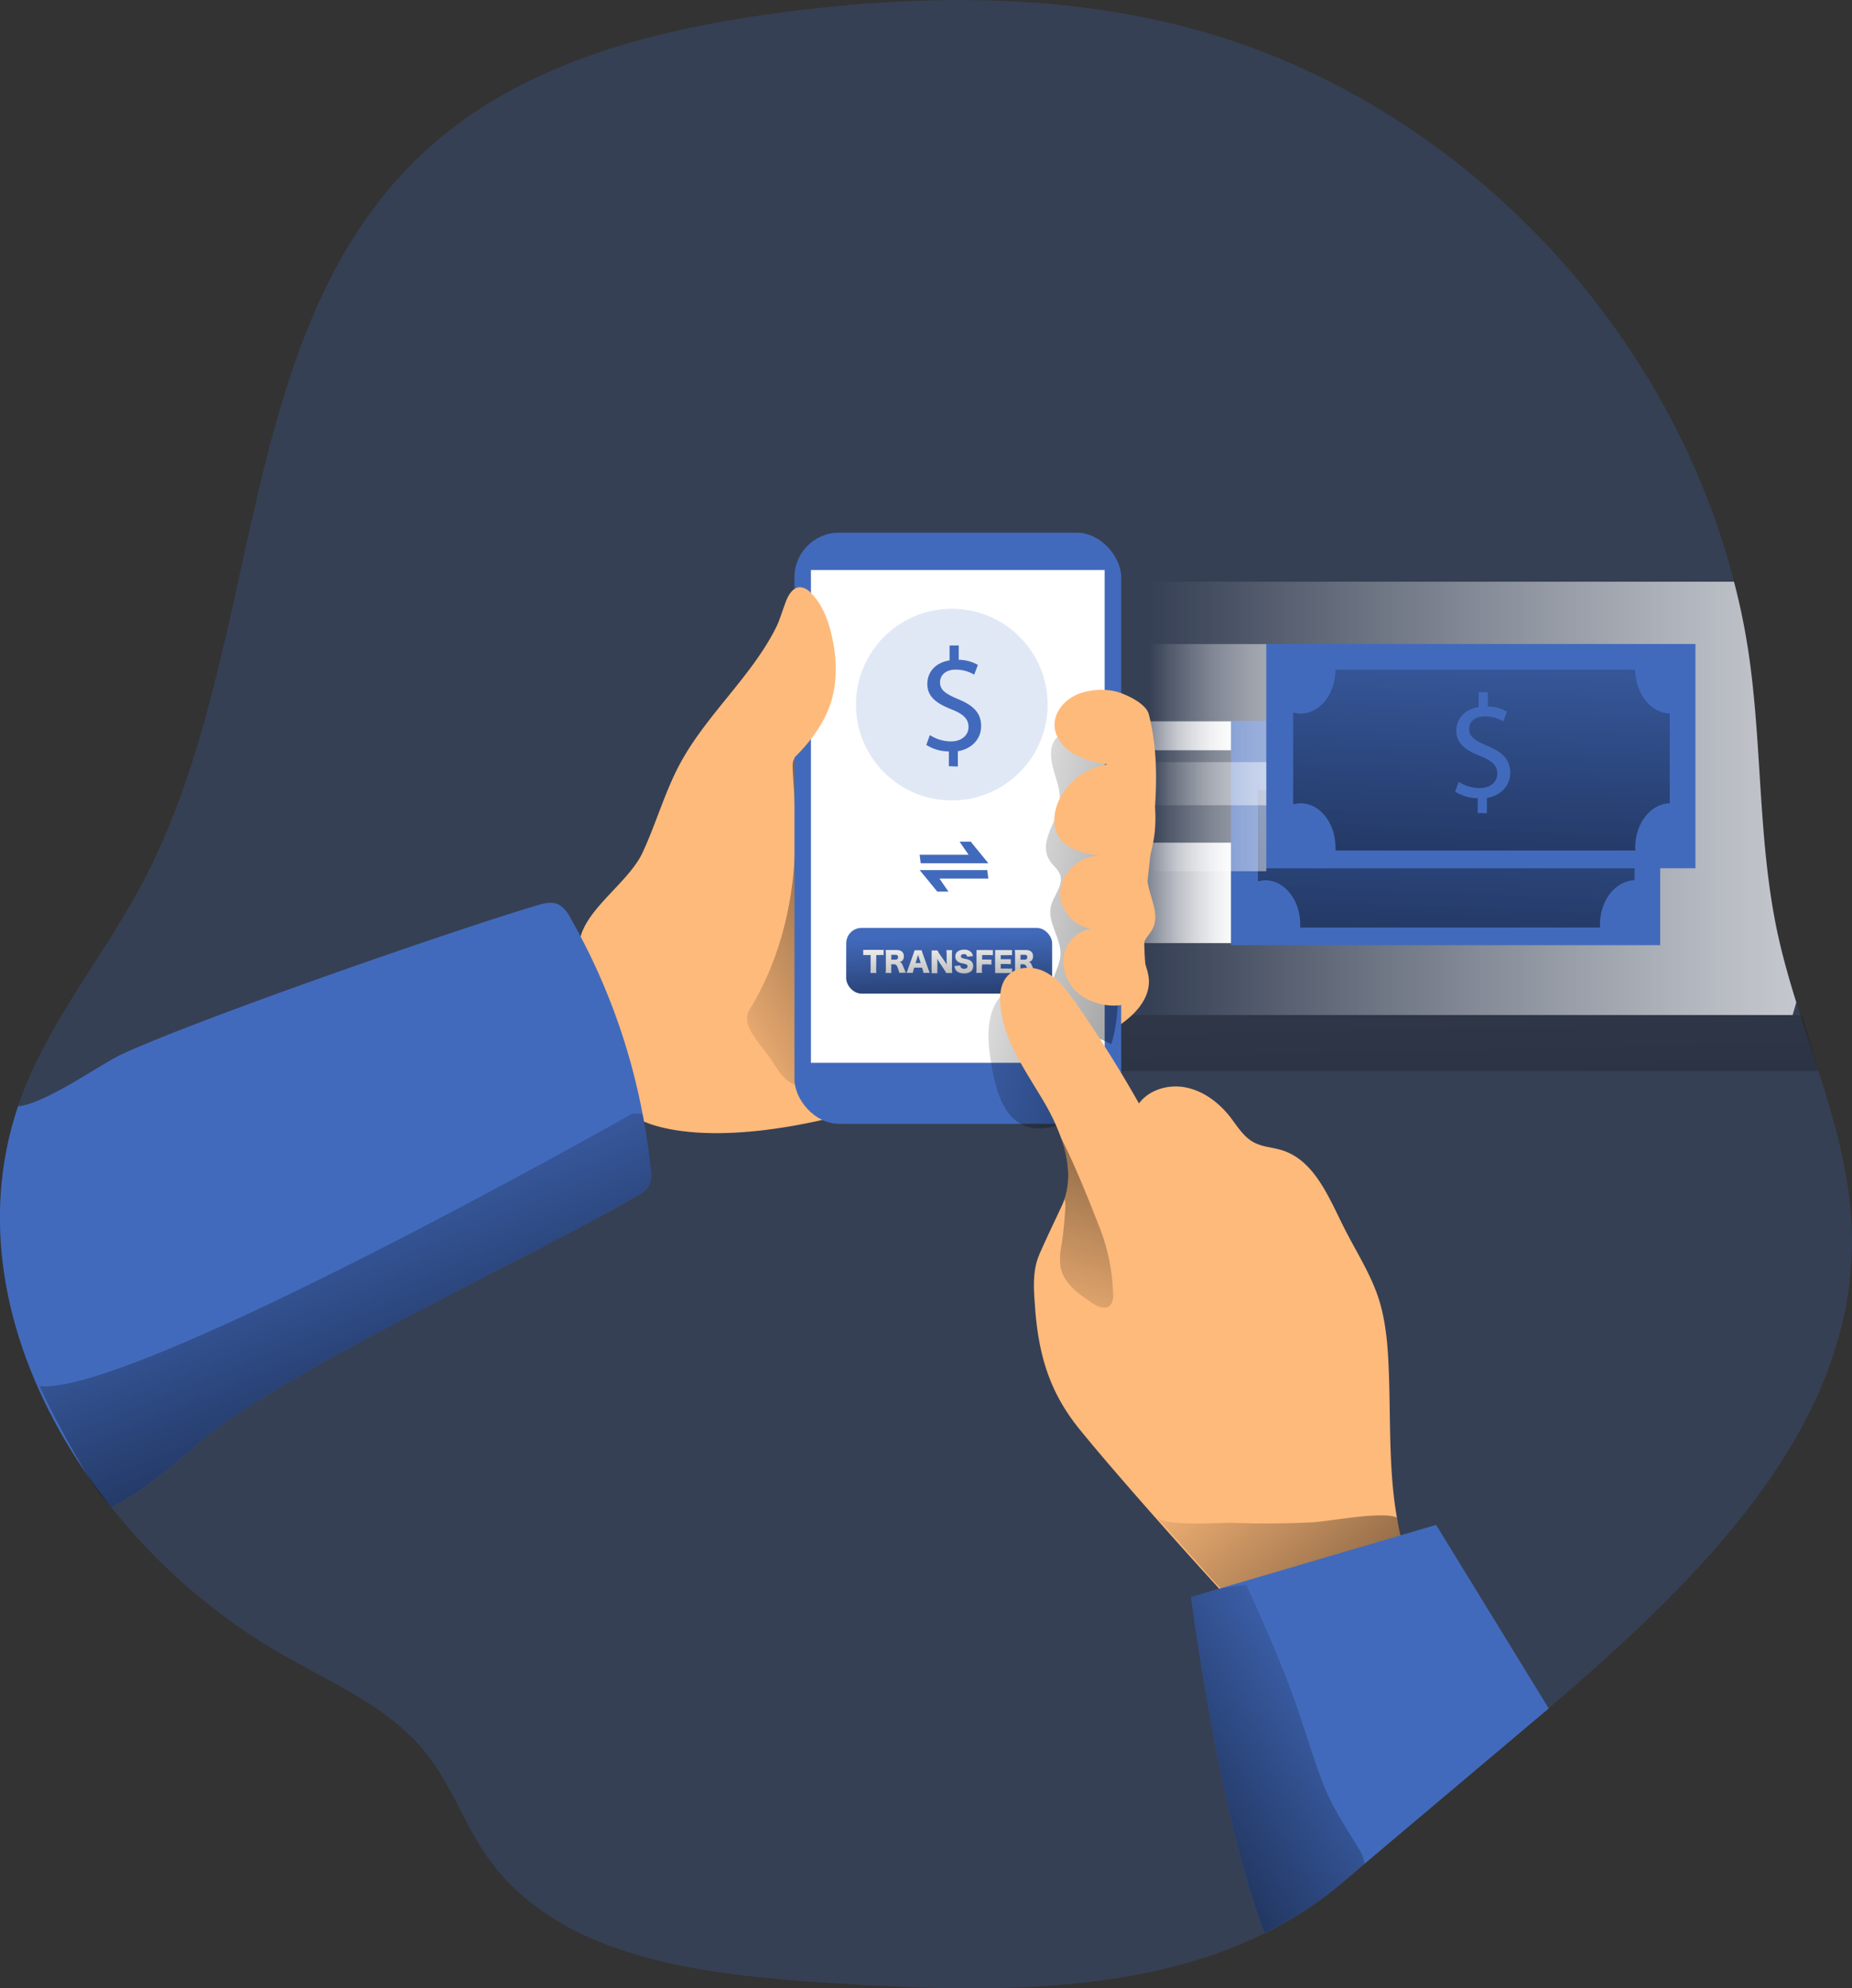 <svg id="Layer_1" data-name="Layer 1" xmlns="http://www.w3.org/2000/svg" xmlns:xlink="http://www.w3.org/1999/xlink" viewBox="0 0 438.83 471.03"><rect x="0" y="0" width="438.83" height="471.03" fill="#333333" stroke="none"/><defs><linearGradient id="linear-gradient" x1="273.08" y1="191.15" x2="280.99" y2="548.41" gradientUnits="userSpaceOnUse"><stop offset="0" stop-color="#010101" stop-opacity="0"/><stop offset="0.95" stop-color="#010101"/></linearGradient><linearGradient id="linear-gradient-2" x1="332.61" y1="197.12" x2="634.49" y2="197.12" gradientUnits="userSpaceOnUse"><stop offset="0" stop-color="#fff" stop-opacity="0"/><stop offset="0.14" stop-color="#fff" stop-opacity="0.22"/><stop offset="0.3" stop-color="#fff" stop-opacity="0.45"/><stop offset="0.45" stop-color="#fff" stop-opacity="0.65"/><stop offset="0.6" stop-color="#fff" stop-opacity="0.8"/><stop offset="0.73" stop-color="#fff" stop-opacity="0.91"/><stop offset="0.85" stop-color="#fff" stop-opacity="0.98"/><stop offset="0.94" stop-color="#fff"/></linearGradient><linearGradient id="linear-gradient-3" x1="264.18" y1="174.31" x2="296.98" y2="174.31" xlink:href="#linear-gradient-2"/><linearGradient id="linear-gradient-4" x1="264.18" y1="211.52" x2="296.98" y2="211.52" xlink:href="#linear-gradient-2"/><linearGradient id="linear-gradient-5" x1="222.35" y1="244.09" x2="321.94" y2="190.31" xlink:href="#linear-gradient"/><linearGradient id="linear-gradient-6" x1="224.67" y1="221.61" x2="226.14" y2="259.67" xlink:href="#linear-gradient"/><linearGradient id="linear-gradient-7" x1="280.87" y1="218" x2="424.74" y2="249.42" xlink:href="#linear-gradient"/><linearGradient id="linear-gradient-8" x1="345.96" y1="347.6" x2="428.66" y2="444.56" xlink:href="#linear-gradient"/><linearGradient id="linear-gradient-9" x1="405.33" y1="153.44" x2="398.13" y2="327.29" xlink:href="#linear-gradient"/><linearGradient id="linear-gradient-10" x1="413.68" y1="135.23" x2="406.48" y2="309.07" xlink:href="#linear-gradient"/><linearGradient id="linear-gradient-11" x1="130.37" y1="277.5" x2="187.82" y2="417.94" xlink:href="#linear-gradient"/><linearGradient id="linear-gradient-12" x1="385.36" y1="405.31" x2="285.85" y2="467.17" xlink:href="#linear-gradient"/><linearGradient id="linear-gradient-13" x1="308.32" y1="329.51" x2="344.33" y2="207.73" xlink:href="#linear-gradient"/><linearGradient id="linear-gradient-14" x1="272.36" y1="171.67" x2="305.16" y2="171.67" xlink:href="#linear-gradient-2"/><linearGradient id="linear-gradient-15" x1="272.36" y1="193.47" x2="305.16" y2="193.47" xlink:href="#linear-gradient-2"/></defs><title>Transfer Money 1</title><path d="M499.27,300.35c1,46-36.86,82.35-71.85,112.35a2.91,2.91,0,0,1-.38.34L379.71,453a90.08,90.08,0,0,1-19.61,13c-31.11,15.35-70.21,13.95-106,11.55-28.81-2-61.56-6.07-78.2-29.72-5.4-7.74-8.51-16.95-14.37-24.35-8.4-10.67-21.45-16.35-33.27-23a144.23,144.23,0,0,1-41.44-35.4c-21.94-27.48-33.1-62.43-22.11-95,.17-.55.38-1.11.59-1.67C72,250,85,234.6,94.15,217.27,123.62,161.74,115,86.12,161.4,43.6,183.89,23,215.11,15,245.32,11c31.53-4.18,64-4.71,94.8,3.07C403.29,29.9,455.22,82.91,471.33,145.8a157.53,157.53,0,0,1,3.7,18.59c2.93,21.31,2.09,43.15,6.52,64.21,1.22,5.69,2.79,11.27,4.54,16.85C491.74,263.59,498.89,281.45,499.27,300.35Z" transform="translate(-60.46 -7.99)" fill="#426abc" opacity="0.24" style="isolation:isolate"/><polygon points="426.97 240.46 118.03 240.46 118.03 253.71 430.9 253.71 426.97 240.46" fill="url(#linear-gradient)"/><path d="M486.09,245.45l-.87,3h-301V145.8H471.33a157.53,157.53,0,0,1,3.7,18.59c2.93,21.31,2.09,43.15,6.52,64.21C482.77,234.29,484.34,239.87,486.09,245.45Z" transform="translate(-60.46 -7.99)" fill="url(#linear-gradient-2)"/><rect x="259.05" y="170.89" width="32.8" height="6.84" fill="url(#linear-gradient-3)"/><rect x="259.05" y="199.63" width="32.8" height="23.79" fill="url(#linear-gradient-4)"/><path d="M212.7,210c3.21-6.88,5.25-14.29,8.84-21,7.1-13.24,20-23.13,24.91-37.33,5.91,2.37,7.89,9.9,7.24,16.24s-3.11,12.49-2.81,18.85a90.31,90.31,0,0,1,59.61-20.59c5.22.15,10.87,1,14.54,4.68,2.56,2.59,3.74,6.21,4.83,9.68,2.8,8.87,5.63,18.21,3.79,27.32-.57,2.82-1.58,5.62-1.33,8.48.36,3.91,3,7.92,1.36,11.48-.62,1.32-1.78,2.35-2.26,3.73-.88,2.55.84,5.21,1.2,7.88.74,5.37-4,9.88-8.71,12.54-14,7.88-30.62,9.35-45.78,14.68-48.8,17.14-67.3,6.93-67.86,5.18-3.83-11.78-11.71-26.59-12.56-38.9C197.13,224.53,209.09,217.74,212.7,210Z" transform="translate(-60.46 -7.99)" fill="#feba7b"/><path d="M238.05,247.2c-2.4,3.92,3.19,8.57,5.6,12.48,1.21,2,2.53,4,4.61,5.06,1.84.91,4,.84,6.05.76,4.12-.18,8.38-.39,12.05-2.28,5.67-2.91,8.73-9.13,11.1-15.05,7-17.44,11.24-37,5.5-54.93-1.65-5.16-4.53-10.46-9.57-12.45-4.89-1.92-10.39-.19-15.22,1.87-2.8,1.2-8.15,2.63-9.71,5.43C247.07,190.57,254.44,220.45,238.05,247.2Z" transform="translate(-60.46 -7.99)" fill="url(#linear-gradient-5)"/><path d="M214.34,288.7a6.73,6.73,0,0,1-2.93,2.58c-21.69,12.91-83.53,41.4-102.78,57.69-6.88,5.86-13.78,12-21.77,16.08q-3-3.76-5.75-7.74s-.07-.11-.11-.14c-18-26.09-26.23-57.59-16.25-87.1,6.52-.62,19.56-10,24.59-12.34,18.48-8.51,78.75-29.44,98.29-35.23,1.67-.52,3.59-1,5.19-.24a7.71,7.71,0,0,1,2.83,3.24A150.05,150.05,0,0,1,212.74,272c.84,4.29,1.46,8.65,1.92,13A6.73,6.73,0,0,1,214.34,288.7Z" transform="translate(-60.46 -7.99)" fill="#426abc"/><rect x="188.25" y="126.19" width="77.42" height="140.04" rx="10.56" fill="#426abc"/><rect x="192.15" y="135.04" width="69.6" height="116.74" fill="#fff"/><circle cx="225.53" cy="166.92" r="22.71" fill="#426abc" opacity="0.16"/><rect x="200.51" y="219.82" width="48.79" height="15.56" rx="3.64" fill="#426abc"/><path d="M268.07,237.49a7,7,0,0,0,.05,1H266.7a6.94,6.94,0,0,0,.05-1v-3.25H266c-.41,0-.52,0-1,0v-1.23a7.81,7.81,0,0,0,1,0h2.83a8.69,8.69,0,0,0,1,0v1.23a8.94,8.94,0,0,0-1,0h-.73Z" transform="translate(-60.46 -7.99)" fill="#fff"/><path d="M273.56,238.46a6.63,6.63,0,0,0-.32-1c-.2-.57-.28-.71-.44-.85a.69.69,0,0,0-.5-.18h-.66v1.06a6.52,6.52,0,0,0,.05,1H270.3a5.92,5.92,0,0,0,.06-1V234a6.6,6.6,0,0,0-.06-.95l1,0h1.68c1,0,1.65.54,1.65,1.47a1.41,1.41,0,0,1-.38,1.06,1.63,1.63,0,0,1-.61.32c.33.1.48.25.68.71.1.2.19.42.48,1.12.07.18.15.34.31.68Zm-.92-3.13a.57.57,0,0,0,.62-.6c0-.36-.21-.55-.61-.55h-1v1.15Z" transform="translate(-60.46 -7.99)" fill="#fff"/><path d="M279.26,238.46a5.31,5.31,0,0,0-.15-.69l-.18-.55h-1.84l-.17.55a3.61,3.61,0,0,0-.16.69h-1.51a5.32,5.32,0,0,0,.31-.78l1.39-3.89a3.52,3.52,0,0,0,.21-.69h1.68a6.12,6.12,0,0,0,.22.69l1.4,3.89c.12.34.23.6.31.78ZM278,234.2l-.6,1.93h1.22Z" transform="translate(-60.46 -7.99)" fill="#fff"/><path d="M284.3,235.73a7.81,7.81,0,0,1,.46.77c0-.29,0-.59,0-.95v-1.47a6.56,6.56,0,0,0-.06-1h1.38a6.83,6.83,0,0,0-.05,1v3.42a8.44,8.44,0,0,0,.05,1h-1.42a6.7,6.7,0,0,0-.48-.82l-1.19-1.8a7.5,7.5,0,0,1-.47-.79,7.52,7.52,0,0,1,.05,1v1.45a6.88,6.88,0,0,0,0,1h-1.37a6.46,6.46,0,0,0,0-1v-3.39a6.88,6.88,0,0,0,0-1h1.4a4,4,0,0,0,.45.8Z" transform="translate(-60.46 -7.99)" fill="#fff"/><path d="M288,236.71a.85.85,0,0,0,.16.48.94.94,0,0,0,.76.31c.49,0,.79-.22.79-.59a.48.48,0,0,0-.27-.45,5.63,5.63,0,0,0-1-.26,2.69,2.69,0,0,1-1-.37,1.48,1.48,0,0,1-.62-1.24c0-1,.8-1.62,2.07-1.62a2.1,2.1,0,0,1,1.79.73,1.82,1.82,0,0,1,.32.78l-1.36.15c-.08-.42-.31-.6-.8-.6s-.69.22-.69.51a.44.44,0,0,0,.31.41,3.8,3.8,0,0,0,.89.22,3.08,3.08,0,0,1,1,.36,1.45,1.45,0,0,1,.7,1.32,1.65,1.65,0,0,1-.45,1.19,2.38,2.38,0,0,1-1.7.54,3.07,3.07,0,0,1-1.44-.31,1.5,1.5,0,0,1-.69-.83,2.23,2.23,0,0,1-.15-.6Z" transform="translate(-60.46 -7.99)" fill="#fff"/><path d="M293.12,237.34a7.31,7.31,0,0,0,.05,1.12h-1.39a6,6,0,0,0,.06-1.1V234a6.25,6.25,0,0,0,0-.94c.26,0,.45,0,.94,0h1.87a7.27,7.27,0,0,0,1.08,0v1.23a9.11,9.11,0,0,0-1.08-.05h-1.48v1.06h1.21a6.84,6.84,0,0,0,1,0v1.2a8.63,8.63,0,0,0-1-.05h-1.21Z" transform="translate(-60.46 -7.99)" fill="#fff"/><path d="M300.26,238.51a6.72,6.72,0,0,0-1.06,0h-2c-.49,0-.67,0-.95,0a5.86,5.86,0,0,0,0-.94V234a6.58,6.58,0,0,0,0-.94c.27,0,.45,0,.95,0h2.06a8.31,8.31,0,0,0,1,0v1.21a8.31,8.31,0,0,0-1,0h-1.68v.95h1.39c.43,0,.58,0,1,0v1.19a8.24,8.24,0,0,0-1-.05h-1.39v1.09h1.66a8.9,8.9,0,0,0,1.05,0Z" transform="translate(-60.46 -7.99)" fill="#fff"/><path d="M304.18,238.46a7.5,7.5,0,0,0-.31-1c-.21-.57-.29-.71-.45-.85a.69.69,0,0,0-.5-.18h-.66v1.06a6.52,6.52,0,0,0,.05,1h-1.39a5.92,5.92,0,0,0,.06-1V234a6.6,6.6,0,0,0-.06-.95l1,0h1.67c1.05,0,1.65.54,1.65,1.47a1.41,1.41,0,0,1-.38,1.06,1.56,1.56,0,0,1-.61.32c.33.1.48.25.68.71.1.2.19.42.48,1.12.07.18.15.34.31.68Zm-.91-3.13a.56.56,0,0,0,.61-.6c0-.36-.21-.55-.61-.55h-1v1.15Z" transform="translate(-60.46 -7.99)" fill="#fff"/><rect x="200.51" y="219.82" width="48.79" height="15.56" rx="3.64" fill="url(#linear-gradient-6)"/><path d="M309.17,211.84c.78,1.21,2.07,2.1,2.51,3.47.79,2.49-1.6,4.8-2.2,7.35-.93,4,2.6,7.77,2.24,11.81-.26,3.07-2.73,5.91-2,8.89-3-4.38-10.55-2.51-13.21,2.1s-1.9,10.34-1,15.58c1,5.48,2.79,11.81,8,13.74,3.93,1.44,8.24-.27,12.07-1.95q-2.81-10.29-5.12-20.71a27.33,27.33,0,0,1,13.3,3.25c1.66-5.21,1.68-10.78,1.69-16.24l.05-37.47,0-19.34c0-3.86,2.39-4.14-.45-6.55-3.68,6.07-14.95,2.87-15.52,10.07-.39,4.85,3,8.4,1.79,13.47C310.49,203.26,306.55,207.73,309.17,211.84Z" transform="translate(-60.46 -7.99)" fill="url(#linear-gradient-7)"/><path d="M392.89,378.17a5.18,5.18,0,0,1-1.74,1.43c-6.07,3.55-12.56,7.25-19.61,7.22-10.35-.07-11.85,8.65-18.9,1.08-9.31-10-27.73-30.63-36.34-41.27-7.33-9-9.87-18.06-10.64-29.71-.28-3.8-.52-7.78.91-11.34.76-2,4.67-10.15,5.58-12.14a15.14,15.14,0,0,0,.55-1.43c1.57-4.64.88-9.66-.83-14.47v0a50.33,50.33,0,0,0-4-8.44c-4.36-7.43-9.77-14.75-10.4-23.3-.14-2.19.07-4.57,1.47-6.31,2.09-2.65,6.24-2.79,9.24-1.22s5.09,4.36,7.05,7.12c5.4,7.77,10.46,15.76,15.1,24,2.54-3.39,7.25-4.64,11.37-3.73s7.64,3.62,10.25,6.94c1.71,2.23,3.21,4.77,5.69,6.06,2,1.05,4.32,1.12,6.45,1.78,7.74,2.31,11.16,11.06,14.79,18.28,2.69,5.37,6,10.46,8,16.15,1.85,5.37,2.37,11.13,2.61,16.81.63,14.2-.35,28.67,3.42,42.38C393.27,375.41,393.66,377,392.89,378.17Z" transform="translate(-60.46 -7.99)" fill="#feba7b"/><path d="M334.36,367.4c3.88,3.86,12.31,13.93,16.2,17.79,1.75,1.75,3.61,3.56,6,4.24,2,.56-.45-5.93,1.58-6.27,9.82-1.64,25.76-4.33,34.9-8.28l-1.59-7.36c-3.1-1.65-16.23.91-20,1.1q-9.48.47-19,.13C349.19,368.64,336.66,369.68,334.36,367.4Z" transform="translate(-60.46 -7.99)" fill="url(#linear-gradient-8)"/><path d="M427.42,412.7a2.91,2.91,0,0,1-.38.34l-43.29,36.49-4,3.42a90.08,90.08,0,0,1-19.61,13c-10.77-27.55-17.47-79.63-17.47-79.63l5.76-1.71,52.31-15.38Z" transform="translate(-60.46 -7.99)" fill="#426abc"/><rect x="291.67" y="170.78" width="101.71" height="53.13" fill="#426abc"/><path d="M447.77,195.25v21.28c-4.53.11-8.18,4.74-8.18,10.46a4.47,4.47,0,0,0,0,.73H368.55a4.47,4.47,0,0,0,0-.73c0-5.77-3.7-10.46-8.26-10.46a7,7,0,0,0-1.77.26V195a7,7,0,0,0,1.77.26c4.56,0,8.22-4.63,8.26-10.41h71C439.63,190.56,443.29,195.14,447.77,195.25Z" transform="translate(-60.46 -7.99)" fill="url(#linear-gradient-9)"/><rect x="300.02" y="152.56" width="101.71" height="53.13" fill="#426abc"/><path d="M456.11,177v21.29c-4.52.1-8.18,4.73-8.18,10.46a3.59,3.59,0,0,0,.05.73H376.9a4.47,4.47,0,0,0,0-.73c0-5.78-3.7-10.46-8.26-10.46a6.53,6.53,0,0,0-1.77.26V176.77a6.53,6.53,0,0,0,1.77.26c4.56,0,8.22-4.63,8.26-10.41h71C448,172.35,451.63,176.93,456.11,177Z" transform="translate(-60.46 -7.99)" fill="url(#linear-gradient-10)"/><path d="M257.06,175.22c1.91-5.35,1.74-11.26.45-16.79-.85-3.67-2.26-7.35-4.94-10a3.79,3.79,0,0,0-2.5-1.33c-1.83,0-2.9,2-3.52,3.72q-3.9,10.81-7.08,21.87a34.66,34.66,0,0,0-1.84,10.54c.18,6.14,3.56,10.91,9.08,6.07C251,185.52,255.1,180.69,257.06,175.22Z" transform="translate(-60.46 -7.99)" fill="#feba7b"/><path d="M316.21,172.3c-3.22,1.16-6,4.18-5.87,7.61.11,2.8,2.12,5.26,4.54,6.67a25.42,25.42,0,0,0,8,2.51,15.41,15.41,0,0,0-11.4,8.28c-1.57,3.15-1.82,7.35.63,9.89a9.17,9.17,0,0,0,3.12,2,18.72,18.72,0,0,0,6.27,1.43c-4.83-.23-9.57,3.78-9.82,8.6s4.43,9.39,9.22,8.73c-3.64-.59-7.35,2.19-8.26,5.76a9.86,9.86,0,0,0,3.65,9.8A13.72,13.72,0,0,0,326.75,246c1.83-.28,3.76-1,4.74-2.55s.74-3.55.53-5.37c-2.36-20.37,5.74-40.76.66-60.84-.67-2.62-5.23-4.7-7.8-5.44A15.52,15.52,0,0,0,316.21,172.3Z" transform="translate(-60.46 -7.99)" fill="#feba7b"/><path d="M214.34,288.7a6.73,6.73,0,0,1-2.93,2.58c-21.69,12.91-83.53,41.4-102.78,57.69-6.88,5.86-13.78,12-21.77,16.08a52.69,52.69,0,0,1-5.75-7.74s-.07-.11-.11-.14a229.54,229.54,0,0,1-11.2-20.82c22.12,2.44,140.46-64.53,140.46-64.53a8.08,8.08,0,0,1,2.48.14c.84,4.29,1.46,8.65,1.92,13A6.73,6.73,0,0,1,214.34,288.7Z" transform="translate(-60.46 -7.99)" fill="url(#linear-gradient-11)"/><path d="M383.75,449.53l-4,3.42a90.08,90.08,0,0,1-19.61,13c-10.77-27.55-17.47-79.63-17.47-79.63l5.76-1.71a65.74,65.74,0,0,1,7.35-1.18c4.33,9.59,8.62,19.18,12.07,29.16,2.06,6,3.84,12.06,6.14,18s5.62,10.61,8.83,16A7,7,0,0,1,383.75,449.53Z" transform="translate(-60.46 -7.99)" fill="url(#linear-gradient-12)"/><path d="M324.21,314.76a3.49,3.49,0,0,1-.66,2.44c-1.15,1.18-3.1.31-4.46-.63-3.18-2.13-6.56-4.61-7.33-8.34a15.63,15.63,0,0,1,.25-5.4c.45-3,.73-6.11.9-9.21a6.43,6.43,0,0,0-.21-1.61c1.57-4.64.88-9.66-.83-14.47,3.8,7.39,8.05,18.52,8.86,20.54A46.78,46.78,0,0,1,324.21,314.76Z" transform="translate(-60.46 -7.99)" fill="url(#linear-gradient-13)"/><polygon points="217.91 202.48 229.5 202.48 227.37 199.39 230.01 199.39 234.18 204.49 218.16 204.49 217.91 202.48" fill="#426abc"/><polygon points="234.18 208.13 222.6 208.13 224.73 211.22 222.09 211.22 217.91 206.12 233.93 206.12 234.18 208.13" fill="#426abc"/><path d="M285.29,189.5V186a10.06,10.06,0,0,1-5.34-1.54l.84-2.33a9.34,9.34,0,0,0,5,1.5c2.48,0,4.16-1.44,4.16-3.42s-1.36-3.11-4-4.16c-3.56-1.4-5.76-3-5.76-6s2.06-5.1,5.27-5.62v-3.53h2.17v3.39a9.37,9.37,0,0,1,4.54,1.22l-.88,2.31a8.39,8.39,0,0,0-4.39-1.19c-2.69,0-3.7,1.61-3.7,3,0,1.82,1.29,2.72,4.32,4,3.6,1.47,5.42,3.28,5.42,6.39,0,2.76-1.92,5.34-5.52,5.93v3.63Z" transform="translate(-60.46 -7.99)" fill="#426abc"/><path d="M410.6,200.59v-3.52a10.21,10.21,0,0,1-5.34-1.54l.83-2.34a9.32,9.32,0,0,0,5,1.5c2.48,0,4.16-1.43,4.16-3.42s-1.36-3.11-3.95-4.15c-3.56-1.4-5.76-3-5.76-6s2.06-5.1,5.27-5.63v-3.52H413v3.39a9.19,9.19,0,0,1,4.54,1.22l-.88,2.3a8.39,8.39,0,0,0-4.39-1.19c-2.69,0-3.71,1.61-3.71,3,0,1.81,1.3,2.72,4.33,4,3.6,1.46,5.42,3.28,5.42,6.39,0,2.75-1.92,5.34-5.52,5.93v3.63Z" transform="translate(-60.46 -7.99)" fill="#426abc"/><rect x="267.24" y="152.58" width="32.8" height="38.18" opacity="0.48" fill="url(#linear-gradient-14)"/><rect x="267.24" y="180.55" width="32.8" height="25.84" opacity="0.48" fill="url(#linear-gradient-15)"/></svg>